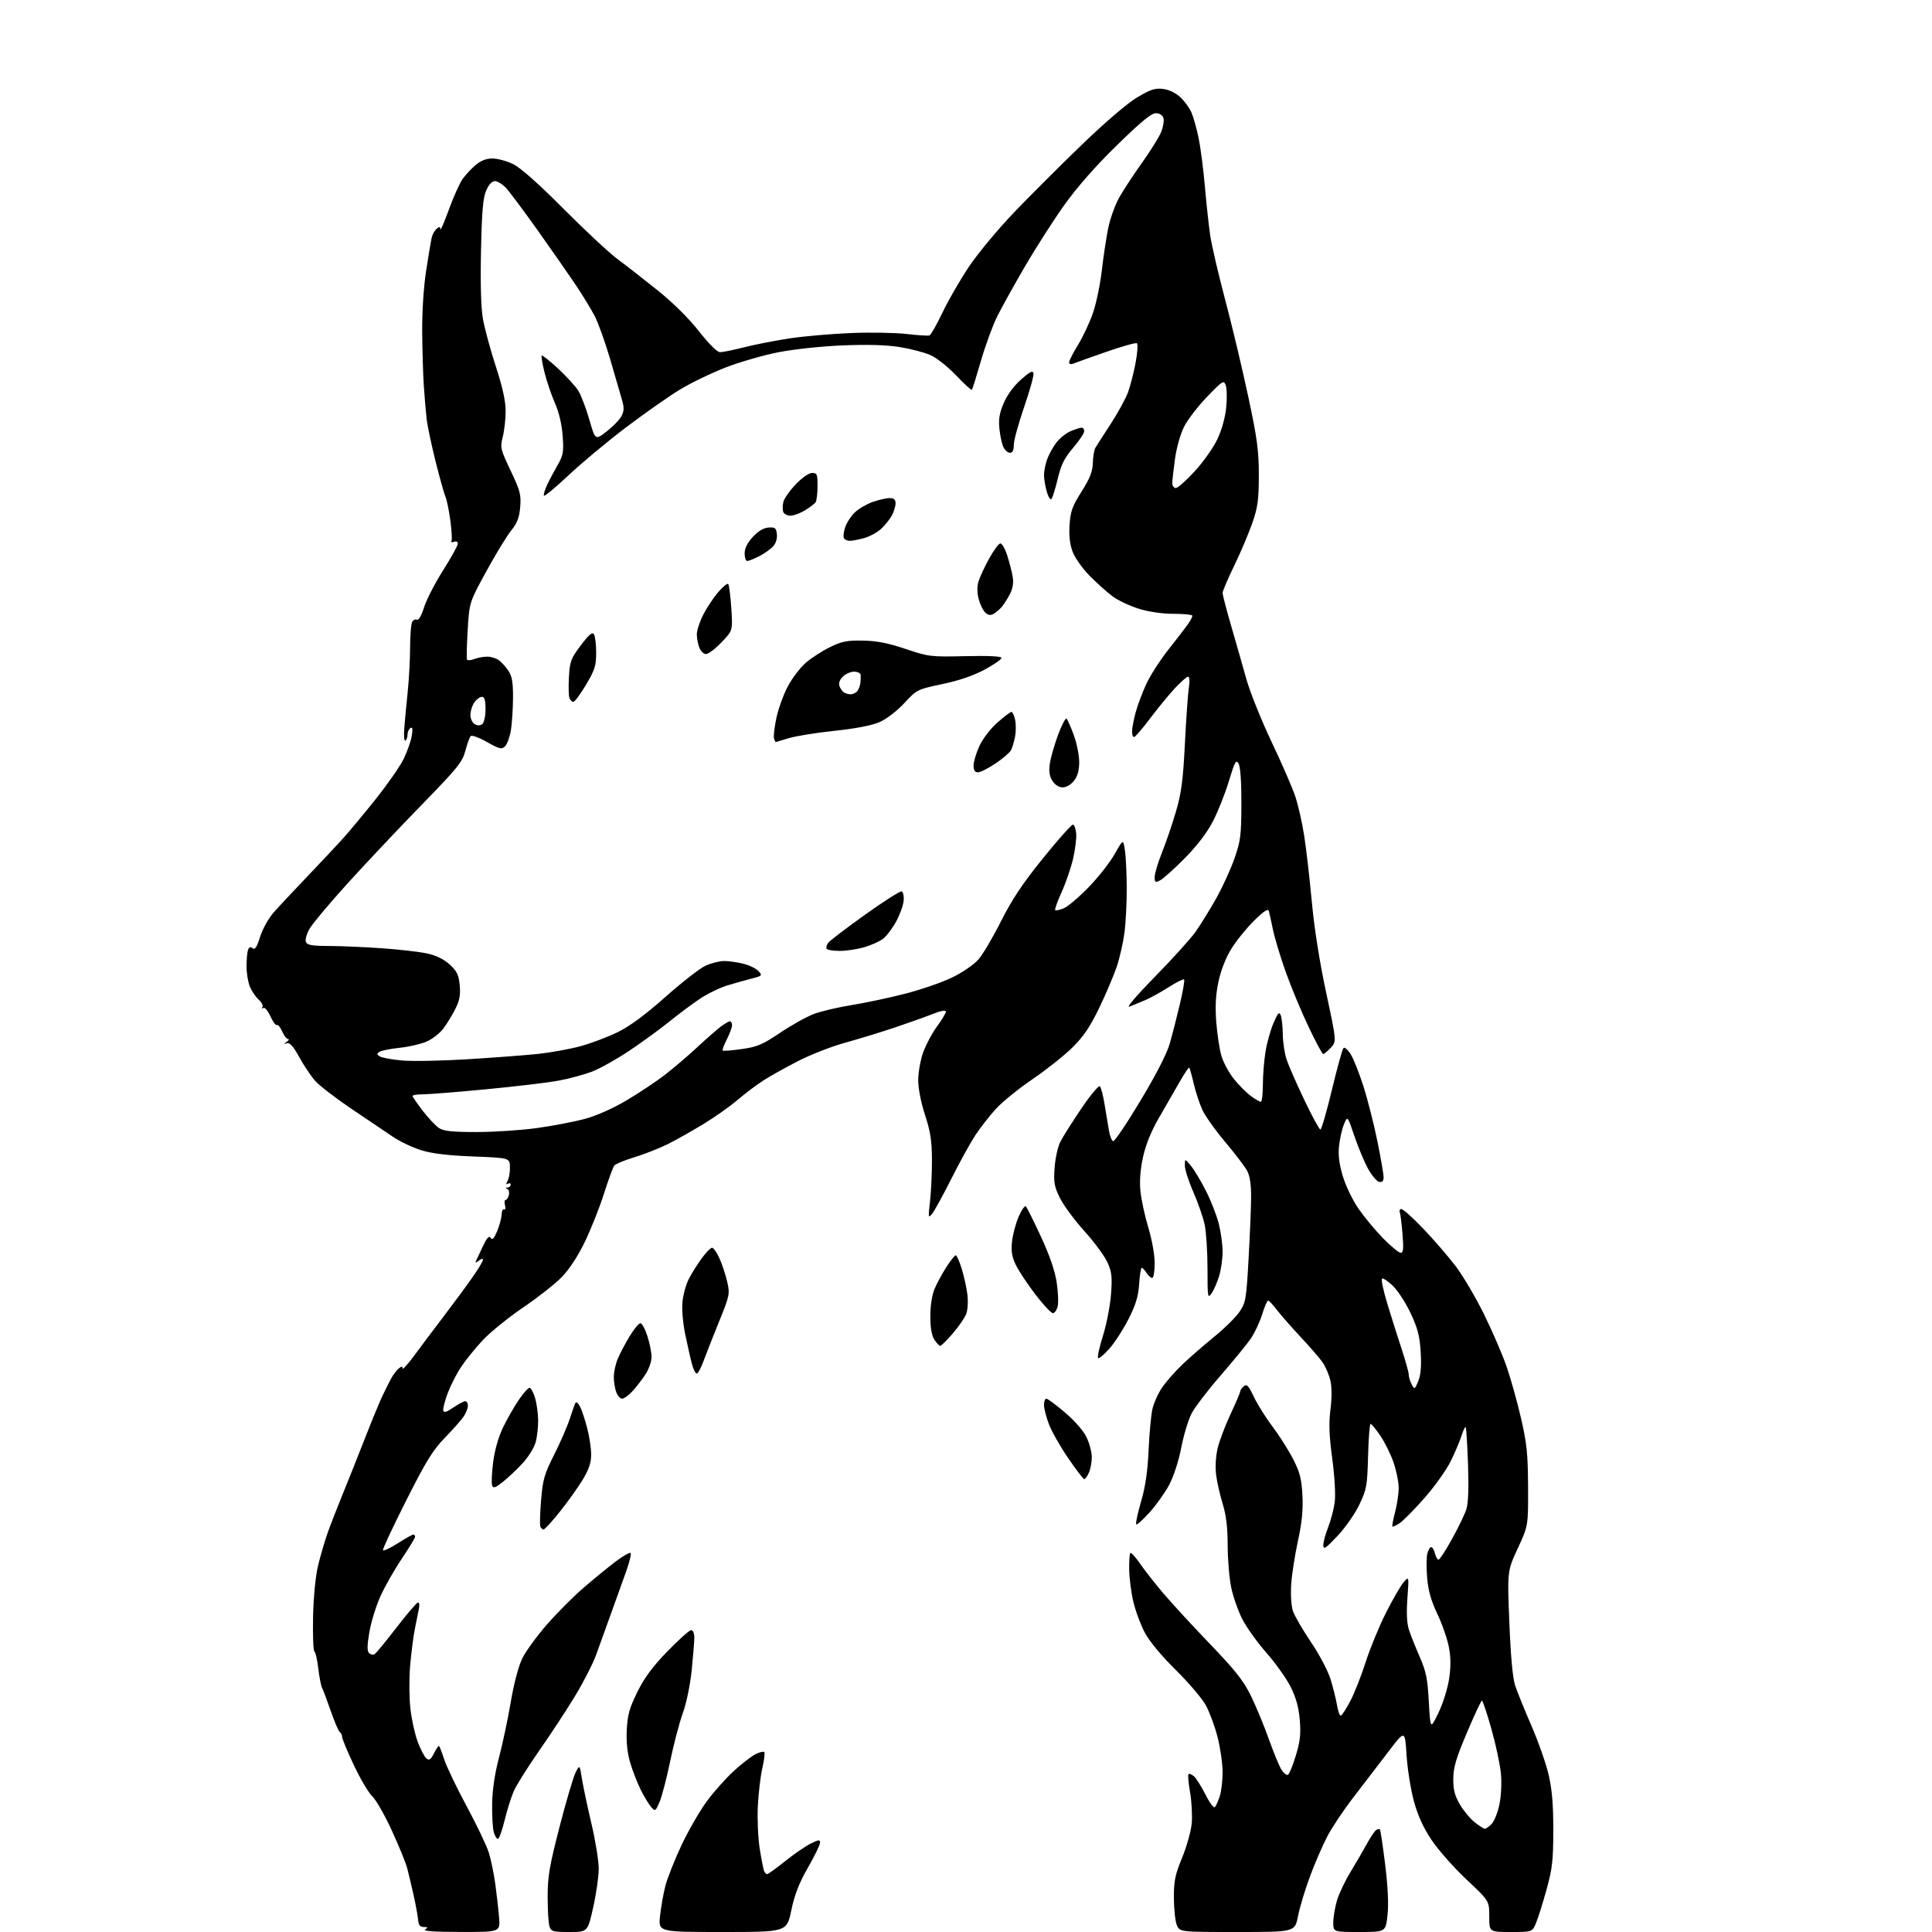 <?xml version="1.0" encoding="UTF-8" standalone="no"?>
<svg 
  version="1.1" 
  xmlns="http://www.w3.org/2000/svg" 
  xmlns:xlink="http://www.w3.org/1999/xlink" 
  xmlns:svg="http://www.w3.org/2000/svg"
  xmlns:rdf="http://www.w3.org/1999/02/22-rdf-syntax-ns#"
  xmlns:cc="http://creativecommons.org/ns#"
  xmlns:dc="http://purl.org/dc/elements/1.1/"
  viewBox="0 0 768 768"
  width="768"
  height="768"
>
<style>svg {background-color: white; }</style>"
<path stroke="none" fill="black" fill-rule="evenodd" d="M183.18,767.98C172.69,767.97 168.00,767.65 169.00,767.00C170.24,766.20 170.15,766.03 168.47,766.02C166.98,766.00 166.38,765.27 166.22,763.25C166.09,761.74 165.30,757.35 164.44,753.50C163.58,749.65 162.42,744.76 161.86,742.62C161.30,740.49 158.56,733.76 155.76,727.67C152.96,721.57 149.46,715.44 147.98,714.05C146.50,712.65 143.20,707.07 140.65,701.65C138.09,696.23 136.00,691.19 136.00,690.46C136.00,689.72 135.60,688.87 135.10,688.56C134.61,688.26 133.00,684.52 131.52,680.25C130.04,675.99 128.47,671.81 128.04,670.96C127.60,670.11 126.92,666.62 126.52,663.21C126.13,659.79 125.43,656.77 124.98,656.49C124.53,656.21 124.29,650.02 124.45,642.74C124.62,634.89 125.42,626.65 126.40,622.50C127.32,618.65 129.02,612.80 130.18,609.50C131.34,606.20 134.05,599.23 136.20,594.00C138.34,588.77 142.29,578.88 144.97,572.00C147.65,565.12 150.80,557.48 151.97,555.00C153.13,552.52 154.74,549.32 155.54,547.88C156.33,546.44 157.66,544.69 158.49,544.01C159.66,543.03 160.00,543.03 160.00,543.98C160.00,544.65 162.10,542.34 164.67,538.85C167.23,535.36 172.52,528.32 176.42,523.21C180.31,518.10 185.41,511.18 187.75,507.84C190.09,504.51 192.00,501.32 192.00,500.77C192.00,500.21 191.25,500.37 190.34,501.13C189.42,501.88 188.86,502.05 189.10,501.50C189.33,500.95 190.57,498.29 191.86,495.60C193.57,492.00 194.42,491.06 195.05,492.08C195.68,493.10 196.35,492.42 197.59,489.48C198.52,487.29 199.33,484.31 199.39,482.85C199.45,481.39 199.91,480.45 200.41,480.75C200.91,481.06 201.06,480.34 200.75,479.16C200.44,477.97 200.54,477.00 200.98,477.00C201.41,477.00 202.00,476.12 202.28,475.05C202.56,473.97 202.27,472.88 201.64,472.63C200.86,472.30 200.89,472.13 201.75,472.08C202.44,472.04 203.00,471.52 203.00,470.94C203.00,470.36 202.51,470.19 201.90,470.56C201.12,471.04 201.09,470.70 201.81,469.36C202.36,468.32 202.77,465.86 202.71,463.88C202.61,460.29 202.61,460.29 188.06,459.71C177.81,459.31 171.68,458.56 167.34,457.20C163.96,456.14 159.01,453.79 156.34,451.99C153.68,450.19 146.27,445.19 139.88,440.89C133.49,436.58 126.91,431.52 125.26,429.64C123.61,427.76 120.77,423.52 118.95,420.21C116.61,415.95 115.19,414.34 114.07,414.69C112.70,415.13 112.69,415.05 114.00,414.11C114.83,413.52 115.05,413.02 114.49,413.02C113.94,413.01 112.89,411.65 112.16,409.99C111.43,408.34 110.48,407.20 110.05,407.47C109.63,407.73 108.48,406.17 107.50,404.00C106.52,401.83 105.26,400.34 104.71,400.68C104.15,401.03 103.97,400.85 104.32,400.29C104.67,399.73 104.00,398.42 102.84,397.38C101.68,396.35 100.11,394.05 99.36,392.28C98.61,390.51 98.00,386.84 98.00,384.11C98.00,381.39 98.28,378.44 98.62,377.56C99.05,376.43 99.60,376.25 100.44,376.95C101.34,377.69 102.10,376.52 103.40,372.39C104.39,369.26 106.76,365.02 108.83,362.67C110.85,360.38 116.81,354.01 122.07,348.51C127.34,343.00 133.68,336.25 136.17,333.50C138.65,330.75 144.54,323.68 149.25,317.79C153.96,311.90 159.00,304.66 160.44,301.71C161.89,298.75 163.35,294.61 163.69,292.51C164.14,289.75 163.99,288.89 163.16,289.40C162.52,289.80 162.00,290.96 162.00,292.00C162.00,293.04 161.62,294.12 161.15,294.41C160.68,294.70 160.47,292.59 160.69,289.72C160.90,286.85 161.50,280.37 162.04,275.33C162.57,270.29 163.01,262.19 163.02,257.33C163.02,252.47 163.42,247.88 163.90,247.12C164.38,246.36 165.23,246.03 165.79,246.37C166.38,246.73 167.55,244.65 168.55,241.49C169.50,238.45 172.91,231.81 176.13,226.73C179.35,221.66 181.98,216.89 181.99,216.14C182.00,215.33 181.38,215.02 180.45,215.38C179.59,215.71 179.15,215.57 179.46,215.07C179.76,214.57 179.56,210.87 179.01,206.83C178.45,202.80 177.59,198.60 177.09,197.50C176.59,196.40 174.82,190.10 173.17,183.50C171.51,176.90 169.90,169.25 169.59,166.50C169.28,163.75 168.78,157.90 168.48,153.50C168.18,149.10 167.89,139.43 167.83,132.00C167.77,123.81 168.39,114.17 169.41,107.50C170.34,101.45 171.35,95.51 171.65,94.29C171.95,93.08 172.83,91.56 173.60,90.92C174.68,90.02 175.01,90.06 175.05,91.13C175.08,91.88 176.60,88.37 178.44,83.31C180.27,78.26 182.73,72.79 183.90,71.14C185.07,69.50 187.40,67.00 189.09,65.58C191.14,63.85 193.34,63.00 195.76,63.00C197.75,63.00 201.42,63.99 203.93,65.21C206.90,66.64 213.95,72.89 224.00,82.99C232.53,91.56 242.20,100.57 245.50,103.02C248.80,105.46 255.95,111.03 261.38,115.39C267.50,120.29 273.77,126.50 277.83,131.66C281.92,136.86 285.09,140.00 286.27,140.00C287.32,140.00 291.63,139.11 295.87,138.03C300.11,136.95 308.28,135.36 314.04,134.49C319.79,133.63 330.80,132.68 338.50,132.38C346.20,132.08 356.10,132.26 360.50,132.77C364.90,133.29 368.95,133.54 369.50,133.33C370.05,133.13 372.37,129.03 374.66,124.23C376.95,119.43 381.68,111.24 385.15,106.04C388.63,100.84 396.66,91.17 403.00,84.54C409.34,77.92 421.52,65.75 430.08,57.50C439.42,48.50 448.22,40.98 452.07,38.69C457.37,35.55 459.18,34.96 462.36,35.36C464.74,35.66 467.38,36.92 469.23,38.67C470.89,40.23 472.87,42.96 473.64,44.75C474.40,46.54 475.67,51.04 476.44,54.75C477.22,58.46 478.35,67.12 478.95,74.00C479.55,80.88 480.50,89.65 481.06,93.50C481.62,97.35 484.31,108.92 487.04,119.21C489.77,129.49 493.89,146.82 496.21,157.71C499.79,174.52 500.42,179.23 500.40,189.00C500.39,198.76 499.99,201.63 497.78,208.00C496.35,212.12 493.11,219.74 490.59,224.93C488.07,230.11 486.00,234.96 486.00,235.70C486.00,236.44 487.53,242.32 489.40,248.77C491.28,255.22 493.99,264.74 495.44,269.92C496.89,275.10 501.41,286.35 505.48,294.92C509.56,303.49 513.81,313.28 514.93,316.68C516.05,320.08 517.63,327.05 518.43,332.18C519.24,337.31 520.59,349.06 521.45,358.29C522.42,368.85 524.54,382.31 527.16,394.55C531.33,414.02 531.33,414.02 528.99,416.51C527.70,417.88 526.35,419.00 525.98,419.00C525.61,419.00 522.98,414.08 520.12,408.06C517.26,402.04 513.19,392.26 511.08,386.31C508.96,380.36 506.68,372.80 506.01,369.50C505.34,366.20 504.59,362.86 504.36,362.07C504.06,361.09 502.21,362.34 498.49,366.01C495.49,368.97 491.44,373.99 489.47,377.18C487.24,380.79 485.32,385.70 484.36,390.23C483.25,395.47 483.01,399.97 483.49,406.35C483.86,411.21 484.80,417.29 485.57,419.85C486.35,422.41 488.56,426.48 490.49,428.90C492.43,431.32 495.45,434.35 497.20,435.65C498.95,436.94 500.75,438.00 501.19,438.00C501.64,438.00 502.00,434.96 502.01,431.25C502.01,427.54 502.48,421.60 503.06,418.07C503.63,414.53 505.06,409.40 506.24,406.67C507.99,402.60 508.50,402.05 509.12,403.60C509.52,404.65 509.89,408.07 509.93,411.22C509.97,414.36 510.67,418.91 511.49,421.32C512.31,423.74 515.48,430.96 518.54,437.36C521.59,443.76 524.45,449.00 524.88,449.00C525.32,449.00 527.37,441.91 529.45,433.25C531.53,424.59 533.59,417.10 534.05,416.62C534.50,416.13 535.80,417.24 536.95,419.12C538.10,420.98 540.39,426.77 542.05,432.00C543.70,437.23 546.17,446.96 547.53,453.63C548.89,460.29 550.00,466.74 550.00,467.95C550.00,469.50 549.49,470.05 548.25,469.81C547.29,469.63 545.27,467.23 543.77,464.49C542.27,461.74 539.84,455.90 538.35,451.50C535.66,443.50 535.66,443.50 534.23,446.98C533.45,448.89 532.57,452.78 532.28,455.62C531.90,459.28 532.36,462.81 533.83,467.68C534.98,471.46 537.78,477.25 540.06,480.53C542.33,483.81 546.72,489.09 549.81,492.25C552.91,495.41 556.04,498.00 556.79,498.00C557.85,498.00 558.00,496.41 557.50,490.29C557.15,486.06 556.66,482.26 556.42,481.86C556.17,481.46 556.37,480.89 556.86,480.59C557.35,480.28 561.30,483.74 565.63,488.27C569.97,492.79 575.88,499.65 578.78,503.50C581.68,507.35 586.71,515.90 589.95,522.50C593.20,529.10 597.20,538.36 598.84,543.08C600.48,547.80 603.07,557.02 604.59,563.58C606.94,573.74 607.36,577.79 607.43,591.00C607.50,606.50 607.50,606.50 603.34,615.50C599.17,624.50 599.17,624.50 599.99,645.00C600.52,658.37 601.32,667.06 602.29,670.00C603.10,672.48 606.02,679.67 608.76,686.00C611.51,692.33 614.59,701.10 615.61,705.50C616.96,711.30 617.47,717.34 617.46,727.50C617.44,739.57 617.07,742.84 614.76,751.18C613.29,756.51 611.41,762.47 610.59,764.43C609.10,768.00 609.10,768.00 600.55,768.00C592.00,768.00 592.00,768.00 592.00,761.81C592.00,755.62 592.00,755.62 582.95,747.13C577.98,742.46 571.74,735.41 569.10,731.46C565.72,726.40 563.62,721.78 562.02,715.88C560.76,711.27 559.46,703.03 559.12,697.56C558.50,687.62 558.50,687.62 551.72,696.56C547.99,701.48 541.80,709.55 537.98,714.50C534.15,719.45 529.49,726.42 527.62,730.00C525.75,733.58 522.63,740.77 520.70,746.00C518.76,751.23 516.63,758.31 515.96,761.75C514.74,768.00 514.74,768.00 491.85,768.00C468.95,768.00 468.95,768.00 467.81,765.25C467.18,763.74 466.65,758.90 466.64,754.50C466.61,747.70 467.10,745.30 469.90,738.50C471.71,734.10 473.43,727.97 473.72,724.89C474.01,721.80 473.72,716.23 473.08,712.52C472.43,708.81 472.14,705.53 472.43,705.24C472.72,704.95 473.67,705.31 474.56,706.05C475.44,706.78 477.51,710.05 479.16,713.31C480.81,716.58 482.51,718.85 482.94,718.37C483.37,717.89 484.24,715.97 484.86,714.10C485.49,712.23 486.00,707.92 486.00,704.51C486.00,701.11 485.11,694.84 484.02,690.59C482.93,686.33 480.84,680.63 479.36,677.93C477.89,675.22 472.51,668.88 467.40,663.85C461.72,658.25 456.94,652.49 455.08,649.00C453.41,645.86 451.35,640.30 450.50,636.64C449.65,632.98 448.92,627.27 448.87,623.94C448.82,620.61 449.03,617.64 449.33,617.33C449.64,617.03 451.37,618.94 453.19,621.57C455.01,624.21 459.20,629.55 462.50,633.43C465.79,637.32 474.13,646.37 481.03,653.55C491.02,663.95 494.30,668.10 497.22,674.05C499.24,678.15 502.46,685.93 504.38,691.33C506.31,696.74 508.60,702.27 509.48,703.62C510.37,704.96 511.51,705.80 512.03,705.48C512.55,705.16 513.94,701.72 515.12,697.83C516.83,692.22 517.15,689.29 516.68,683.68C516.26,678.68 515.20,674.84 513.05,670.56C511.38,667.23 507.05,661.12 503.41,657.00C499.78,652.88 495.47,646.85 493.83,643.62C492.19,640.39 490.21,634.76 489.44,631.12C488.67,627.48 488.03,619.93 488.02,614.36C488.01,607.19 487.43,602.35 486.05,597.86C484.98,594.36 483.80,589.17 483.43,586.33C483.04,583.26 483.27,578.99 484.00,575.83C484.68,572.90 486.98,566.78 489.12,562.23C491.25,557.68 493.00,553.58 493.00,553.10C493.00,552.63 493.65,551.71 494.44,551.05C495.63,550.06 496.32,550.79 498.44,555.29C499.86,558.27 503.21,563.62 505.90,567.17C508.58,570.72 512.26,576.52 514.06,580.06C516.76,585.36 517.41,587.92 517.74,594.50C518.03,600.26 517.53,605.29 515.96,612.50C514.76,618.00 513.55,625.72 513.28,629.67C513.00,633.83 513.28,638.31 513.95,640.36C514.59,642.29 517.80,647.84 521.08,652.69C524.42,657.62 527.87,664.14 528.91,667.50C529.93,670.80 531.08,675.41 531.47,677.75C531.86,680.09 532.52,682.00 532.95,682.00C533.37,682.00 535.08,679.41 536.74,676.25C538.40,673.09 541.14,666.14 542.84,660.82C544.53,655.49 548.13,646.72 550.84,641.32C553.55,635.92 556.75,630.38 557.94,629.00C560.11,626.50 560.11,626.50 559.47,635.22C559.04,640.98 559.24,645.23 560.03,647.72C560.69,649.80 562.62,654.65 564.30,658.50C566.89,664.41 567.47,667.22 567.98,676.50C568.59,687.50 568.59,687.50 571.75,681.00C573.49,677.42 575.40,671.43 575.99,667.68C576.75,662.82 576.75,659.15 575.99,654.95C575.40,651.70 573.34,645.71 571.41,641.65C568.87,636.30 567.74,632.34 567.32,627.24C566.99,623.38 567.02,619.04 567.38,617.61C567.74,616.17 568.43,615.00 568.91,615.00C569.39,615.00 570.07,616.12 570.41,617.50C570.76,618.88 571.40,620.00 571.84,620.00C572.28,620.00 574.70,616.29 577.21,611.75C579.73,607.21 582.30,601.88 582.92,599.89C583.66,597.54 583.89,591.30 583.56,582.00C583.28,574.15 582.86,567.53 582.63,567.29C582.39,567.06 581.66,568.58 581.00,570.68C580.34,572.78 578.40,577.36 576.68,580.85C574.96,584.34 570.26,590.95 566.22,595.52C562.19,600.10 557.75,604.59 556.36,605.50C554.97,606.41 553.68,607.01 553.50,606.83C553.31,606.65 553.80,604.04 554.58,601.03C555.36,598.02 556.00,593.71 556.00,591.44C556.00,589.17 555.09,584.66 553.98,581.41C552.86,578.16 550.50,573.36 548.73,570.75C546.95,568.14 545.20,566.00 544.83,566.00C544.46,566.00 544.01,571.74 543.83,578.75C543.52,590.58 543.28,591.97 540.40,598.04C538.67,601.70 534.82,607.21 531.69,610.54C526.98,615.53 526.07,616.14 526.04,614.29C526.02,613.07 526.88,609.84 527.96,607.11C529.03,604.38 530.21,599.91 530.57,597.18C530.96,594.27 530.55,587.08 529.59,579.85C528.35,570.55 528.18,565.72 528.88,560.29C529.45,555.81 529.45,551.48 528.86,548.89C528.35,546.58 526.96,543.30 525.78,541.60C524.59,539.89 520.67,535.35 517.05,531.50C513.44,527.65 509.20,522.81 507.62,520.75C506.05,518.69 504.46,517.00 504.09,517.00C503.72,517.00 502.64,519.52 501.69,522.59C500.74,525.67 498.65,530.06 497.05,532.34C495.45,534.63 490.04,541.23 485.02,547.00C480.01,552.77 474.87,559.52 473.61,562.00C472.34,564.48 470.52,570.55 469.56,575.50C468.55,580.72 466.56,586.88 464.82,590.16C463.17,593.28 459.65,598.23 457.01,601.16C454.37,604.10 451.96,606.26 451.66,605.97C451.35,605.68 452.21,601.63 453.57,596.97C455.32,590.98 456.20,584.99 456.58,576.50C456.87,569.90 457.56,562.52 458.11,560.11C458.65,557.69 460.42,553.80 462.03,551.46C463.64,549.12 467.33,544.95 470.23,542.20C473.13,539.45 478.78,534.54 482.79,531.28C486.80,528.02 491.27,523.60 492.72,521.46C495.20,517.81 495.43,516.51 496.32,500.53C496.85,491.16 497.31,480.12 497.33,476.00C497.37,470.93 496.86,467.51 495.77,465.45C494.88,463.77 491.00,458.66 487.14,454.09C483.28,449.52 479.18,443.79 478.04,441.36C476.90,438.93 475.33,434.21 474.55,430.87C473.77,427.53 472.96,424.62 472.74,424.41C472.53,424.20 470.76,426.83 468.81,430.26C466.86,433.69 463.19,440.07 460.66,444.42C457.66,449.59 455.48,454.95 454.40,459.81C453.30,464.76 452.94,469.34 453.33,473.39C453.65,476.75 455.06,483.29 456.46,487.93C457.93,492.79 459.00,498.81 459.00,502.18C459.00,505.38 458.55,508.00 458.01,508.00C457.46,508.00 456.45,507.10 455.77,506.00C455.08,504.90 454.23,504.00 453.88,504.00C453.52,504.00 453.05,506.87 452.83,510.38C452.52,515.21 451.52,518.56 448.72,524.13C446.68,528.18 443.25,533.52 441.09,536.00C438.93,538.47 436.87,540.20 436.51,539.84C436.15,539.48 437.01,535.53 438.42,531.05C439.84,526.57 441.28,519.19 441.63,514.65C442.17,507.66 441.96,505.69 440.27,501.89C439.18,499.41 435.06,493.81 431.11,489.44C427.17,485.07 422.77,479.12 421.34,476.22C419.09,471.66 418.80,470.02 419.22,464.21C419.48,460.51 420.49,455.91 421.45,453.99C422.41,452.07 426.16,446.11 429.79,440.74C433.42,435.38 436.76,431.36 437.22,431.82C437.68,432.28 438.53,435.55 439.10,439.08C439.67,442.61 440.44,447.26 440.82,449.42C441.19,451.58 441.95,453.47 442.50,453.63C443.05,453.80 447.93,446.57 453.33,437.57C459.57,427.20 463.84,418.88 464.99,414.85C465.99,411.36 467.80,404.31 469.01,399.19C470.23,394.08 470.99,389.65 470.69,389.36C470.40,389.07 467.66,390.44 464.59,392.40C461.52,394.36 457.32,396.69 455.25,397.57C453.19,398.45 450.38,399.61 449.00,400.15C447.51,400.73 451.59,395.94 459.06,388.31C465.97,381.27 473.22,373.25 475.18,370.50C477.14,367.75 480.81,361.81 483.36,357.30C485.90,352.80 489.20,345.60 490.70,341.30C493.16,334.27 493.44,332.12 493.47,319.50C493.49,310.65 493.08,304.78 492.34,303.54C491.34,301.84 490.84,302.75 488.49,310.54C487.00,315.47 484.15,322.65 482.15,326.50C479.81,331.02 475.86,336.20 471.01,341.11C466.88,345.29 462.49,349.24 461.25,349.89C459.21,350.96 459.00,350.84 459.00,348.61C459.00,347.26 460.32,342.85 461.93,338.83C463.55,334.80 466.05,327.45 467.49,322.50C469.62,315.19 470.29,310.13 471.02,295.50C471.52,285.60 472.23,275.59 472.60,273.25C473.00,270.65 472.88,269.00 472.27,269.00C471.72,269.00 469.30,271.14 466.89,273.75C464.47,276.37 460.05,281.77 457.05,285.75C454.06,289.74 451.25,293.00 450.80,293.00C450.36,293.00 450.01,291.99 450.01,290.75C450.02,289.51 450.65,286.13 451.43,283.23C452.20,280.33 454.15,275.16 455.75,271.73C457.36,268.30 461.36,262.12 464.63,258.00C467.90,253.88 471.35,249.39 472.29,248.03C473.23,246.67 474.00,245.21 474.00,244.78C474.00,244.35 470.67,244.00 466.61,244.00C462.05,244.00 456.74,243.24 452.77,242.01C449.23,240.92 444.57,238.73 442.41,237.16C440.26,235.58 436.16,231.93 433.30,229.05C430.43,226.16 427.34,221.84 426.43,219.45C425.28,216.45 424.89,213.10 425.17,208.70C425.51,203.27 426.22,201.30 429.94,195.41C433.29,190.09 434.33,187.46 434.42,184.00C434.49,181.53 434.94,178.82 435.43,178.00C435.92,177.18 438.66,172.90 441.53,168.50C444.39,164.10 447.48,158.47 448.39,156.00C449.30,153.53 450.66,148.23 451.41,144.24C452.16,140.24 452.39,136.74 451.92,136.45C451.45,136.16 445.98,137.69 439.78,139.86C433.58,142.02 427.71,144.11 426.75,144.50C425.66,144.95 425.00,144.76 425.00,144.01C425.00,143.34 426.60,140.22 428.55,137.06C430.50,133.90 433.16,128.20 434.47,124.41C435.78,120.61 437.36,113.00 437.99,107.50C438.62,102.00 439.77,94.41 440.54,90.63C441.31,86.86 443.29,81.37 444.95,78.44C446.60,75.51 450.66,69.33 453.96,64.71C457.27,60.09 460.67,54.63 461.53,52.58C462.39,50.53 462.81,47.99 462.48,46.93C462.09,45.72 460.96,45.00 459.45,45.00C457.69,45.00 453.42,48.52 444.00,57.73C435.55,65.98 428.20,74.34 423.10,81.48C418.78,87.54 411.70,98.58 407.38,106.00C403.06,113.42 398.10,122.37 396.35,125.88C394.61,129.38 391.73,137.26 389.96,143.38C388.19,149.49 386.56,154.70 386.34,154.95C386.11,155.20 383.27,152.60 380.02,149.19C376.61,145.60 372.24,142.18 369.70,141.08C367.27,140.04 361.81,138.63 357.57,137.95C352.48,137.13 344.85,136.90 335.18,137.29C326.75,137.63 315.81,138.79 309.50,140.01C303.45,141.19 293.93,143.94 288.35,146.12C282.76,148.29 274.66,152.21 270.35,154.82C266.03,157.43 256.43,164.16 249.00,169.78C241.57,175.39 231.22,184.01 226.00,188.93C220.78,193.85 216.36,197.50 216.20,197.03C216.03,196.57 216.59,194.68 217.45,192.84C218.30,191.00 220.17,187.47 221.59,185.00C223.91,180.97 224.13,179.74 223.67,173.31C223.35,168.73 222.24,164.00 220.62,160.31C219.22,157.11 217.36,151.64 216.48,148.14C215.60,144.64 215.09,141.58 215.33,141.34C215.57,141.09 218.51,143.43 221.85,146.52C225.19,149.62 228.82,153.59 229.91,155.35C230.99,157.11 232.95,162.26 234.26,166.79C236.64,175.02 236.64,175.02 241.15,171.51C243.64,169.57 246.28,166.85 247.03,165.45C248.08,163.49 248.14,162.06 247.32,159.20C246.74,157.17 244.63,149.90 242.63,143.06C240.64,136.22 237.82,128.34 236.37,125.56C234.91,122.78 231.45,117.12 228.68,113.00C225.91,108.88 219.16,99.20 213.69,91.50C208.21,83.80 202.58,76.26 201.18,74.75C199.77,73.24 197.79,72.00 196.76,72.00C195.56,72.00 194.32,73.34 193.27,75.75C192.00,78.67 191.54,83.96 191.21,99.69C190.93,112.70 191.19,122.29 191.96,126.69C192.61,130.43 194.91,138.94 197.07,145.59C199.78,153.91 201.00,159.46 201.00,163.39C201.00,166.54 200.49,171.14 199.86,173.62C198.78,177.93 198.91,178.52 202.99,187.09C206.77,195.05 207.19,196.65 206.79,201.52C206.44,205.76 205.62,207.89 203.17,210.93C201.43,213.10 196.99,220.39 193.30,227.15C186.58,239.43 186.58,239.43 185.91,250.47C185.54,256.53 185.43,261.82 185.66,262.21C185.88,262.60 187.21,262.49 188.60,261.96C189.99,261.43 192.34,261.01 193.82,261.03C195.29,261.05 197.36,261.72 198.42,262.52C199.48,263.32 201.16,265.21 202.16,266.73C203.56,268.85 203.97,271.37 203.93,277.50C203.90,281.90 203.52,287.67 203.09,290.32C202.65,292.96 201.61,295.81 200.78,296.65C199.42,298.00 198.66,297.82 193.56,294.95C190.40,293.16 187.52,292.13 187.08,292.62C186.65,293.10 185.70,295.75 184.97,298.50C183.79,302.95 181.87,305.32 167.56,320.00C158.72,329.07 145.64,342.94 138.49,350.81C131.35,358.69 124.48,366.84 123.23,368.93C121.96,371.05 121.23,373.45 121.59,374.36C122.10,375.70 123.80,376.01 130.86,376.04C135.61,376.06 145.12,376.47 152.00,376.96C158.88,377.45 166.92,378.38 169.89,379.04C173.43,379.82 176.47,381.32 178.77,383.42C181.64,386.06 182.34,387.50 182.74,391.64C183.11,395.50 182.71,397.66 181.00,401.07C179.77,403.51 177.63,407.02 176.24,408.87C174.85,410.72 171.87,413.05 169.61,414.03C167.35,415.02 162.53,416.14 158.90,416.51C155.26,416.89 151.66,417.61 150.90,418.10C149.71,418.87 149.72,419.14 150.95,419.93C151.75,420.45 155.68,421.17 159.68,421.55C163.67,421.92 175.40,421.71 185.72,421.08C196.05,420.44 208.67,419.49 213.76,418.96C218.85,418.42 226.50,417.04 230.76,415.88C235.02,414.72 241.71,412.19 245.63,410.26C250.44,407.89 256.59,403.34 264.59,396.23C271.10,390.45 278.24,384.89 280.46,383.88C282.68,382.87 285.99,382.03 287.81,382.02C289.63,382.01 293.09,382.50 295.50,383.10C297.91,383.71 300.62,385.03 301.53,386.04C303.11,387.78 302.98,387.93 298.85,388.98C296.46,389.59 292.06,390.83 289.08,391.74C286.10,392.64 281.15,395.07 278.08,397.13C275.01,399.19 269.57,403.25 266.00,406.15C262.43,409.05 255.31,414.23 250.20,417.66C245.08,421.09 238.33,424.86 235.20,426.04C232.06,427.22 226.12,428.81 222.00,429.58C217.88,430.35 205.05,431.88 193.50,432.98C181.95,434.09 170.59,435.00 168.25,435.00C165.91,435.00 164.00,435.30 164.00,435.66C164.00,436.02 165.83,438.69 168.07,441.59C170.30,444.49 173.21,447.56 174.53,448.43C176.39,449.65 179.75,450.00 189.43,450.00C196.31,450.00 207.01,449.30 213.22,448.45C219.42,447.60 227.98,445.98 232.23,444.85C237.03,443.57 243.35,440.78 248.94,437.48C253.89,434.56 260.75,430.00 264.20,427.35C267.65,424.69 273.40,419.79 276.98,416.46C280.57,413.12 284.80,409.41 286.38,408.20C287.97,406.99 289.66,406.00 290.13,406.00C290.61,406.00 291.00,406.69 291.00,407.54C291.00,408.39 290.07,410.91 288.93,413.14C287.79,415.37 287.05,417.38 287.28,417.61C287.51,417.85 290.92,417.58 294.85,417.02C301.02,416.15 303.11,415.26 310.15,410.52C314.63,407.50 320.68,404.14 323.59,403.05C326.50,401.96 333.29,400.37 338.69,399.51C344.09,398.64 353.68,396.60 360.00,394.97C366.32,393.33 374.72,390.42 378.65,388.49C382.59,386.57 387.21,383.39 388.92,381.43C390.64,379.48 394.69,372.62 397.93,366.19C402.35,357.41 406.53,351.15 414.69,341.07C420.66,333.68 425.99,327.71 426.53,327.80C427.06,327.89 427.64,329.48 427.80,331.35C427.97,333.21 427.41,337.71 426.57,341.35C425.73,344.98 423.68,350.96 422.01,354.64C420.34,358.31 419.20,361.53 419.46,361.79C419.72,362.05 421.26,361.72 422.88,361.05C424.50,360.38 428.95,356.60 432.77,352.66C436.59,348.72 441.24,342.80 443.10,339.50C446.49,333.50 446.49,333.50 447.17,338.00C447.55,340.48 447.87,347.23 447.90,353.00C447.92,358.77 447.52,366.73 447.01,370.67C446.49,374.61 445.12,380.69 443.96,384.17C442.79,387.65 439.67,395.01 437.02,400.52C433.37,408.10 430.78,411.95 426.36,416.34C423.14,419.53 415.95,425.24 410.38,429.04C404.80,432.83 398.21,438.20 395.72,440.97C393.23,443.74 389.63,448.36 387.72,451.25C385.81,454.14 381.53,461.90 378.21,468.50C374.89,475.10 371.43,481.40 370.53,482.50C368.99,484.38 368.94,484.07 369.70,477.50C370.14,473.65 370.48,466.23 370.46,461.00C370.43,453.46 369.86,449.79 367.71,443.20C366.10,438.28 365.00,432.66 365.00,429.42C365.00,426.41 365.87,421.48 366.93,418.45C368.00,415.43 370.47,410.76 372.43,408.09C374.39,405.42 376.00,402.73 376.00,402.12C376.00,401.43 374.02,401.79 370.75,403.09C367.86,404.23 361.00,406.68 355.50,408.52C350.00,410.36 341.23,413.04 336.00,414.48C330.77,415.91 322.46,419.14 317.51,421.66C312.57,424.18 306.27,427.69 303.51,429.46C300.76,431.23 296.09,434.75 293.14,437.28C290.19,439.80 284.11,444.10 279.64,446.82C275.16,449.55 268.78,453.14 265.46,454.80C262.15,456.45 256.21,458.79 252.27,459.99C248.33,461.18 244.70,462.69 244.19,463.33C243.68,463.97 241.83,469.00 240.09,474.50C238.34,480.00 234.92,488.62 232.48,493.66C229.68,499.44 226.28,504.63 223.27,507.70C220.65,510.39 213.68,515.86 207.80,519.86C201.91,523.86 194.69,529.73 191.75,532.91C188.80,536.08 184.97,540.85 183.22,543.49C181.47,546.13 179.11,550.77 177.97,553.80C176.84,556.83 176.04,559.92 176.21,560.67C176.42,561.69 177.46,561.39 180.20,559.52C182.23,558.13 184.37,557.00 184.95,557.00C185.53,557.00 186.00,557.80 186.00,558.78C186.00,559.76 185.26,561.67 184.36,563.03C183.45,564.39 180.08,568.20 176.87,571.51C172.04,576.48 169.39,580.78 161.49,596.44C156.24,606.84 152.08,615.73 152.23,616.20C152.39,616.67 154.99,615.47 158.01,613.55C161.03,611.63 163.84,610.04 164.25,610.03C164.66,610.01 165.00,610.39 165.00,610.87C165.00,611.35 162.62,615.29 159.71,619.62C156.79,623.96 152.99,630.65 151.24,634.50C149.50,638.35 147.52,644.76 146.84,648.75C145.92,654.08 145.89,656.29 146.71,657.11C147.32,657.72 148.31,657.93 148.90,657.56C149.49,657.20 153.42,652.42 157.64,646.95C161.85,641.48 165.69,637.00 166.17,637.00C166.65,637.00 166.82,638.01 166.56,639.25C166.29,640.49 165.56,644.20 164.92,647.49C164.28,650.79 163.42,657.53 163.01,662.46C162.60,667.39 162.66,674.92 163.14,679.19C163.61,683.45 164.92,689.39 166.04,692.38C167.16,695.37 168.71,698.34 169.48,698.98C170.60,699.91 171.19,699.53 172.46,697.07C173.34,695.38 174.23,694.00 174.45,694.00C174.66,694.00 175.60,696.36 176.53,699.25C177.46,702.14 181.50,710.58 185.50,718.00C189.50,725.42 193.48,733.75 194.33,736.50C195.18,739.25 196.34,744.88 196.90,749.00C197.47,753.12 198.14,759.09 198.39,762.25C198.86,768.00 198.86,768.00 183.18,767.98zM226.37,768.00C219.75,768.00 219.07,767.81 218.42,765.75C218.02,764.51 217.70,759.23 217.70,754.00C217.70,745.91 218.41,741.76 222.48,726.00C225.11,715.83 227.97,706.15 228.85,704.50C230.43,701.50 230.43,701.50 231.31,707.00C231.79,710.02 233.49,718.05 235.09,724.83C236.69,731.61 238.00,739.70 238.00,742.82C238.00,745.93 237.01,752.87 235.80,758.24C233.60,768.00 233.60,768.00 226.37,768.00zM287.23,768.00C261.72,768.00 261.72,768.00 262.37,761.67C262.73,758.19 263.69,752.77 264.51,749.62C265.33,746.48 268.24,739.16 270.97,733.36C273.71,727.56 278.24,719.73 281.04,715.95C283.84,712.17 288.63,706.80 291.68,704.01C294.74,701.21 298.58,698.23 300.21,697.39C301.85,696.54 303.46,696.13 303.79,696.46C304.13,696.79 303.79,699.64 303.06,702.78C302.32,705.93 301.51,712.76 301.25,717.96C301.00,723.16 301.34,730.78 302.00,734.89C302.66,739.01 303.43,742.96 303.71,743.69C303.99,744.41 304.54,745.00 304.94,745.00C305.34,745.00 308.50,742.73 311.95,739.96C315.40,737.19 319.97,734.03 322.11,732.94C325.37,731.28 326.00,731.20 326.00,732.47C326.00,733.30 323.83,737.76 321.18,742.39C317.64,748.56 315.88,753.08 314.55,759.40C312.75,768.00 312.75,768.00 287.23,768.00zM540.42,768.00C530.00,768.00 530.00,768.00 530.00,764.18C530.00,762.08 530.67,758.14 531.48,755.43C532.29,752.72 534.74,747.58 536.93,744.00C539.11,740.42 542.04,735.39 543.43,732.82C544.82,730.25 546.45,727.84 547.05,727.47C547.64,727.10 548.31,726.98 548.54,727.20C548.76,727.42 549.69,733.67 550.61,741.08C551.71,749.97 552.04,756.83 551.56,761.27C550.84,768.00 550.84,768.00 540.42,768.00zM197.91,731.00C197.43,731.00 196.69,729.76 196.27,728.25C195.85,726.74 195.56,721.67 195.64,717.00C195.73,711.41 196.67,705.07 198.40,698.50C199.84,693.00 201.94,683.10 203.05,676.50C204.25,669.41 206.10,662.38 207.57,659.33C208.94,656.49 213.35,650.41 217.37,645.82C221.38,641.22 227.96,634.62 231.99,631.15C236.02,627.67 241.73,623.01 244.68,620.77C247.64,618.54 250.33,617.00 250.67,617.34C251.01,617.67 250.28,620.78 249.06,624.23C247.84,627.68 245.13,635.23 243.04,641.00C240.94,646.77 238.21,654.35 236.96,657.84C235.71,661.33 231.91,668.75 228.51,674.34C225.11,679.93 218.65,689.76 214.15,696.19C209.66,702.62 205.16,709.82 204.15,712.19C203.14,714.56 201.52,719.76 200.55,723.75C199.58,727.74 198.39,731.00 197.91,731.00zM590.25,726.99C590.66,727.00 591.86,726.14 592.91,725.09C593.96,724.04 595.37,720.55 596.03,717.34C596.73,713.99 596.99,708.77 596.64,705.05C596.31,701.49 594.61,693.50 592.86,687.29C591.11,681.08 589.41,676.01 589.09,676.02C588.76,676.03 586.08,681.76 583.12,688.77C578.79,698.99 577.73,702.61 577.70,707.13C577.67,711.46 578.28,713.80 580.33,717.30C581.80,719.81 584.46,723.01 586.25,724.42C588.04,725.82 589.84,726.98 590.25,726.99zM262.17,716.35C260.57,720.04 260.43,720.13 258.86,718.35C257.96,717.33 256.09,714.23 254.70,711.46C253.31,708.68 251.42,703.80 250.48,700.59C249.36,696.73 248.91,692.36 249.16,687.56C249.46,681.65 250.22,678.95 253.38,672.55C256.19,666.85 259.42,662.50 265.37,656.38C269.84,651.77 274.06,648.00 274.75,648.00C275.46,648.00 276.00,649.25 276.00,650.89C276.00,652.49 275.53,658.36 274.96,663.95C274.35,669.83 272.86,677.05 271.40,681.08C270.02,684.91 267.76,693.54 266.37,700.27C264.98,707.00 263.09,714.23 262.17,716.35zM216.06,608.00C215.60,608.00 215.01,607.44 214.77,606.75C214.53,606.06 214.68,601.33 215.10,596.24C215.78,588.08 216.40,585.94 220.30,578.24C222.73,573.43 225.52,567.02 226.49,564.00C227.47,560.98 228.50,558.10 228.78,557.61C229.06,557.12 229.86,557.80 230.56,559.13C231.26,560.46 232.54,564.31 233.41,567.67C234.29,571.04 235.00,575.78 235.00,578.20C235.00,581.43 234.11,584.10 231.67,588.15C229.83,591.20 225.76,596.91 222.62,600.84C219.48,604.78 216.53,608.00 216.06,608.00zM199.92,589.06C196.91,591.45 196.10,591.72 195.63,590.49C195.31,589.65 195.49,585.51 196.03,581.28C196.63,576.52 198.11,571.29 199.91,567.55C201.50,564.22 204.32,559.28 206.16,556.57C207.99,553.85 209.95,551.66 210.50,551.68C211.05,551.71 212.03,553.48 212.67,555.61C213.32,557.75 213.88,561.75 213.92,564.50C213.96,567.25 213.51,571.23 212.92,573.35C212.33,575.47 210.00,579.22 207.74,581.67C205.48,584.12 201.96,587.45 199.92,589.06zM431.02,588.00C430.66,588.00 427.79,584.26 424.65,579.68C421.52,575.11 418.06,569.03 416.97,566.17C415.89,563.32 415.00,559.86 415.00,558.49C415.00,557.12 415.42,556.00 415.94,556.00C416.46,556.00 419.79,558.47 423.34,561.48C427.16,564.72 430.66,568.73 431.90,571.29C433.06,573.68 434.00,577.27 434.00,579.27C434.00,581.27 433.48,584.05 432.84,585.45C432.20,586.85 431.38,588.00 431.02,588.00zM247.29,556.00C246.55,556.00 245.51,554.85 244.98,553.43C244.44,552.02 244.00,549.31 244.00,547.40C244.00,545.50 244.69,542.26 245.54,540.22C246.39,538.17 248.51,534.14 250.25,531.25C252.00,528.36 253.93,526.00 254.56,526.00C255.18,526.00 256.44,528.30 257.35,531.11C258.26,533.93 259.00,537.69 259.00,539.48C259.00,541.31 257.87,544.41 256.40,546.61C254.97,548.75 252.63,551.74 251.21,553.25C249.79,554.76 248.02,556.00 247.29,556.00zM563.78,549.00C564.79,546.54 565.08,543.12 564.74,537.50C564.36,531.06 563.57,528.04 560.74,522.00C558.80,517.88 555.60,512.96 553.62,511.07C551.65,509.18 549.73,507.94 549.36,508.31C548.98,508.68 549.94,513.15 551.48,518.24C553.02,523.33 555.57,531.39 557.14,536.15C558.71,540.90 560.00,545.55 560.00,546.46C560.00,547.38 560.53,549.11 561.17,550.32C562.31,552.44 562.39,552.40 563.78,549.00zM276.96,546.00C276.47,546.00 275.62,544.31 275.07,542.25C274.51,540.19 273.32,534.92 272.41,530.53C271.44,525.85 270.98,520.44 271.30,517.41C271.59,514.58 272.73,510.51 273.82,508.38C274.92,506.24 277.21,502.59 278.91,500.25C280.62,497.91 282.48,496.00 283.06,496.00C283.63,496.00 284.96,497.91 286.02,500.25C287.07,502.59 288.45,506.76 289.08,509.53C290.18,514.37 290.06,514.95 285.77,525.53C283.32,531.56 280.54,538.64 279.58,541.25C278.62,543.86 277.44,546.00 276.96,546.00zM373.77,535.00C373.37,535.00 372.32,533.89 371.43,532.54C370.35,530.88 369.82,527.85 369.82,523.22C369.82,519.13 370.48,514.78 371.46,512.44C372.36,510.29 374.47,506.38 376.15,503.76C377.83,501.14 379.53,499.00 379.92,499.00C380.31,499.00 381.37,501.36 382.27,504.25C383.17,507.14 384.19,511.75 384.54,514.50C384.89,517.34 384.70,520.72 384.08,522.31C383.49,523.86 381.09,527.35 378.75,530.06C376.41,532.78 374.17,535.00 373.77,535.00zM418.56,522.00C417.85,522.00 414.71,518.65 411.57,514.55C408.44,510.46 404.95,505.19 403.82,502.85C402.25,499.61 401.89,497.40 402.29,493.55C402.59,490.77 403.78,486.29 404.95,483.59C406.12,480.88 407.42,479.08 407.85,479.59C408.27,480.09 410.93,485.45 413.75,491.50C417.06,498.59 419.28,504.96 419.99,509.41C420.59,513.21 420.81,517.60 420.47,519.16C420.12,520.72 419.26,522.00 418.56,522.00zM481.63,514.12C480.09,516.32 480.00,515.81 480.00,504.27C480.00,497.58 479.49,489.71 478.87,486.80C478.24,483.88 476.22,478.05 474.37,473.84C472.51,469.62 471.00,464.90 471.00,463.34C471.01,460.50 471.01,460.50 473.46,463.50C474.80,465.15 477.50,469.65 479.44,473.50C481.39,477.35 483.66,483.18 484.49,486.46C485.32,489.74 486.00,494.73 486.00,497.55C486.00,500.37 485.38,504.73 484.63,507.24C483.87,509.74 482.52,512.84 481.63,514.12zM333.88,378.00C331.26,378.00 328.88,377.62 328.59,377.15C328.30,376.68 328.61,375.59 329.28,374.73C329.95,373.87 336.55,368.85 343.94,363.56C351.33,358.28 357.85,354.13 358.44,354.34C359.02,354.55 359.38,356.20 359.22,358.02C359.07,359.84 357.74,363.54 356.27,366.25C354.79,368.97 352.49,372.04 351.15,373.09C349.82,374.14 346.46,375.68 343.68,376.50C340.91,377.33 336.50,378.00 333.88,378.00zM422.45,313.00C420.98,313.00 419.40,312.02 418.39,310.47C417.20,308.65 416.90,306.75 417.32,303.65C417.65,301.28 419.12,296.09 420.60,292.11C422.07,288.13 423.61,285.24 424.02,285.69C424.42,286.13 425.71,289.10 426.88,292.29C428.04,295.47 429.00,300.25 429.00,302.90C429.00,306.27 428.37,308.53 426.93,310.37C425.72,311.91 423.86,313.00 422.45,313.00zM388.76,307.00C387.50,307.00 387.00,306.21 387.01,304.25C387.02,302.74 388.08,299.23 389.37,296.46C390.69,293.61 393.79,289.59 396.50,287.21C399.13,284.90 401.63,283.00 402.06,283.00C402.49,283.00 403.15,284.39 403.52,286.08C403.89,287.77 403.88,290.80 403.51,292.81C403.13,294.82 402.40,297.26 401.88,298.23C401.36,299.20 398.59,301.57 395.73,303.50C392.87,305.42 389.73,307.00 388.76,307.00zM308.36,294.99C308.28,295.00 307.98,294.39 307.70,293.65C307.41,292.91 307.82,289.25 308.60,285.52C309.39,281.79 311.45,276.06 313.19,272.79C314.93,269.52 318.18,265.29 320.40,263.39C322.62,261.49 326.93,258.71 329.97,257.23C334.60,254.96 336.71,254.54 343.00,254.65C348.53,254.74 353.00,255.62 360.00,257.97C369.20,261.06 369.95,261.15 383.74,260.83C392.73,260.62 398.02,260.87 398.10,261.50C398.17,262.05 395.20,264.14 391.51,266.13C387.08,268.53 381.35,270.50 374.65,271.92C364.60,274.05 364.45,274.13 359.48,279.49C356.61,282.59 352.45,285.80 349.73,287.00C346.63,288.37 340.41,289.58 331.75,290.51C324.46,291.28 316.25,292.60 313.50,293.45C310.75,294.29 308.44,294.98 308.36,294.99zM191.74,287.80C192.44,287.22 193.00,284.58 193.00,281.88C193.00,278.29 192.62,277.00 191.56,277.00C190.76,277.00 189.41,278.00 188.56,279.22C187.70,280.44 187.00,282.67 187.00,284.17C187.00,285.72 187.75,287.32 188.74,287.87C189.89,288.52 190.91,288.49 191.74,287.80zM227.92,279.00C227.38,279.00 226.68,278.32 226.36,277.49C226.04,276.65 225.95,272.89 226.16,269.13C226.52,262.87 226.93,261.78 230.89,256.52C234.14,252.23 235.46,251.11 236.10,252.13C236.58,252.89 236.98,256.17 236.98,259.44C237.00,264.61 236.47,266.27 232.96,272.19C230.73,275.94 228.47,279.00 227.92,279.00zM338.13,275.98C339.02,275.99 340.22,275.44 340.78,274.75C341.34,274.06 341.90,272.60 342.02,271.50C342.13,270.40 342.18,268.94 342.12,268.25C342.05,267.56 340.88,267.00 339.50,267.00C338.12,267.00 336.11,267.89 335.02,268.98C333.78,270.22 333.29,271.61 333.70,272.73C334.06,273.70 334.84,274.83 335.43,275.23C336.02,275.64 337.23,275.98 338.13,275.98zM280.65,260.00C279.71,260.00 278.51,258.85 277.98,257.43C277.44,256.02 277.00,253.64 277.00,252.13C277.00,250.63 278.12,247.17 279.50,244.45C280.87,241.73 283.53,237.70 285.40,235.50C287.28,233.30 289.11,231.79 289.46,232.14C289.82,232.49 290.38,236.81 290.70,241.73C291.28,250.68 291.28,250.68 286.81,255.34C284.35,257.90 281.58,260.00 280.65,260.00zM394.83,244.09C393.66,244.71 392.66,244.52 391.60,243.45C390.75,242.60 389.60,240.22 389.04,238.15C388.42,235.85 388.37,233.19 388.91,231.31C389.40,229.62 391.30,225.48 393.15,222.13C394.99,218.77 397.03,216.02 397.67,216.01C398.31,216.01 399.53,218.14 400.37,220.75C401.21,223.36 402.19,227.13 402.54,229.13C402.98,231.63 402.65,233.81 401.47,236.13C400.53,237.98 399.03,240.33 398.14,241.34C397.25,242.36 395.76,243.59 394.83,244.09zM297.04,223.00C296.47,223.00 296.00,221.64 296.00,219.99C296.00,217.97 297.08,215.80 299.25,213.45C301.39,211.12 303.52,209.85 305.50,209.71C308.11,209.53 308.54,209.87 308.82,212.34C309.02,214.06 308.43,215.97 307.32,217.19C306.32,218.30 303.83,220.06 301.79,221.11C299.75,222.15 297.61,223.00 297.04,223.00zM337.81,214.99C336.88,215.00 335.83,214.54 335.49,213.98C335.14,213.42 335.35,211.47 335.95,209.65C336.55,207.82 338.28,205.15 339.79,203.70C341.29,202.26 344.49,200.39 346.89,199.54C349.29,198.69 352.32,198.00 353.63,198.00C355.35,198.00 356.00,198.56 356.00,200.05C356.00,201.18 355.37,203.31 354.59,204.80C353.81,206.28 351.90,208.70 350.34,210.16C348.78,211.62 345.70,213.30 343.50,213.90C341.30,214.50 338.74,214.99 337.81,214.99zM314.22,205.00C312.96,205.00 311.68,204.32 311.36,203.50C311.04,202.67 311.07,200.87 311.41,199.49C311.76,198.12 313.98,194.97 316.35,192.50C318.86,189.87 321.56,188.00 322.83,188.00C324.78,188.00 325.00,188.52 324.98,193.25C324.98,196.14 324.64,199.01 324.23,199.62C323.83,200.24 321.93,201.70 320.00,202.87C318.07,204.04 315.47,204.99 314.22,205.00zM417.95,198.37C417.52,198.85 416.68,197.50 416.09,195.37C415.49,193.24 415.01,190.33 415.01,188.90C415.00,187.47 415.51,184.77 416.14,182.90C416.76,181.03 418.40,177.99 419.77,176.14C421.14,174.30 423.76,172.16 425.60,171.39C427.43,170.63 429.40,170.00 429.97,170.00C430.54,170.00 431.00,170.64 431.00,171.42C431.00,172.20 429.01,175.16 426.59,178.01C423.09,182.11 421.82,184.67 420.46,190.34C419.52,194.28 418.39,197.89 417.95,198.37zM467.41,194.00C468.19,194.00 471.58,190.99 474.95,187.31C478.32,183.64 482.36,177.90 483.94,174.56C485.68,170.87 487.05,165.94 487.44,161.95C487.80,158.35 487.71,154.39 487.25,153.15C486.47,151.03 486.05,151.29 479.85,157.71C476.24,161.45 472.13,166.79 470.72,169.57C469.25,172.46 467.70,177.94 467.08,182.38C466.49,186.65 466.00,191.01 466.00,192.07C466.00,193.13 466.64,194.00 467.41,194.00zM401.54,180.00C400.73,180.00 399.57,179.06 398.95,177.91C398.34,176.77 397.60,173.49 397.30,170.62C396.88,166.58 397.27,164.25 399.02,160.17C400.41,156.94 403.05,153.36 405.89,150.86C409.49,147.69 410.57,147.16 410.83,148.43C411.01,149.33 409.32,155.39 407.08,161.89C404.84,168.39 403.00,175.12 403.00,176.85C403.00,178.95 402.51,180.00 401.54,180.00z" />

</svg>